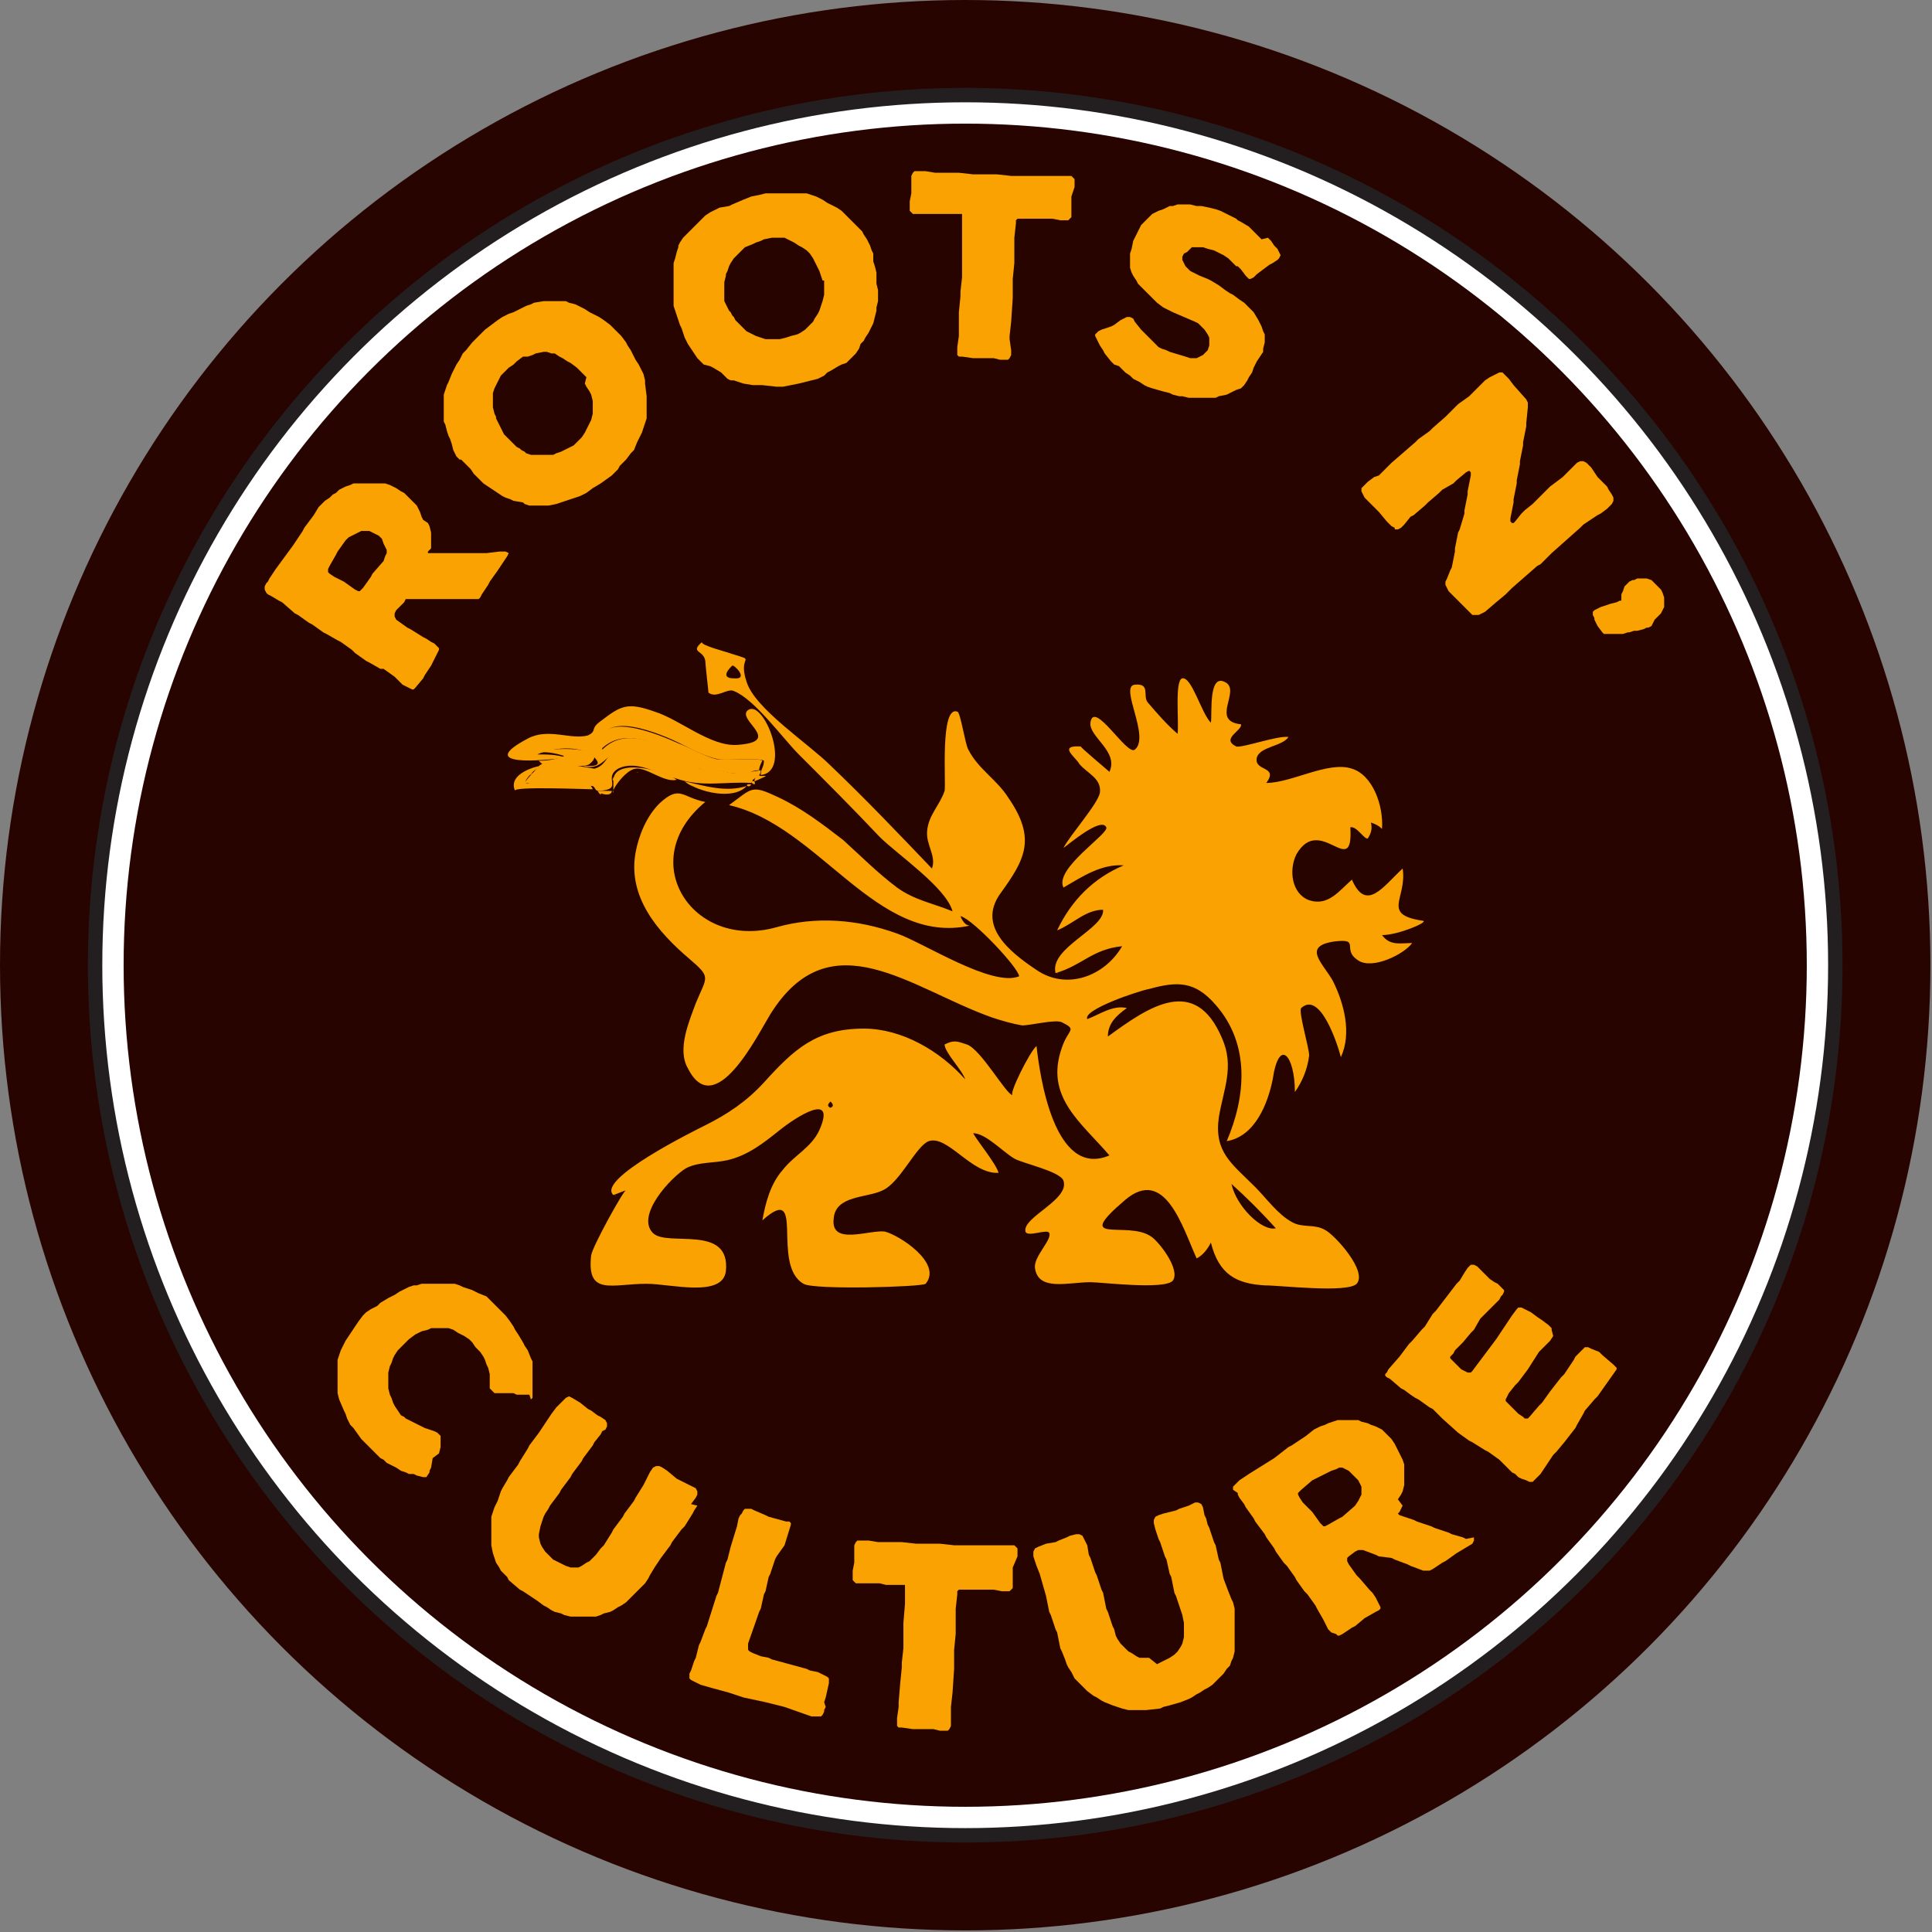 <?xml version="1.0" encoding="utf-8"?>
<!-- Generator: Adobe Illustrator 18.1.1, SVG Export Plug-In . SVG Version: 6.00 Build 0)  -->
<svg version="1.1" id="Layer_1" xmlns="http://www.w3.org/2000/svg" xmlns:xlink="http://www.w3.org/1999/xlink" x="0px" y="0px"
	 width="121.9px" height="121.9px" viewBox="0 0 121.9 121.9" enable-background="new 0 0 121.9 121.9" xml:space="preserve">
<rect x="0" y="0" width="121.9" height="121.9" fill="#808080" stroke="none"/>
<g>
	<circle fill="#280400" cx="60.9" cy="60.9" r="60.9"/>
	<circle fill="#FFFFFF" stroke="#231F20" stroke-width="0.909" stroke-miterlimit="10" cx="60.9" cy="60.9" r="54.9"/>
	<circle fill="#280400" cx="60.9" cy="60.9" r="53.1"/>
	<g>
		<path fill="#FAA202" d="M32.1,34.9L32,35.1L31.4,36l-0.5,0.7l-0.1,0.2l-0.4,0.6l-0.1,0.2l-0.1,0.1l-0.2,0l-0.9,0l-0.2,0l-0.9,0
			l-0.2,0l-0.9,0l-0.2,0l-0.9,0l-0.2,0L25.5,38l-0.1,0.1L25,38.5l-0.1,0.2l0,0.2l0.1,0.2l0.7,0.5l0.2,0.1l0.8,0.5l0.2,0.1l0.3,0.2
			l0.2,0.1l0.2,0.2l0.1,0.1l0,0.1l-0.1,0.2l-0.1,0.2L27.2,42l-0.4,0.6l-0.1,0.2l-0.5,0.6l-0.1,0.1l-0.1,0l-0.2-0.1l-0.2-0.1
			l-0.2-0.1l-0.3-0.3l-0.2-0.2l-0.7-0.5L24,42.2l-0.7-0.4l-0.2-0.1l-0.7-0.5L22.2,41l-0.7-0.5l-0.2-0.1l-0.7-0.4l-0.2-0.1l-0.7-0.5
			l-0.2-0.1l-0.7-0.5l-0.2-0.1L17.8,38l-0.2-0.1l-0.5-0.3l-0.2-0.1l-0.1-0.1l-0.1-0.2L16.7,37l0.1-0.2l0.1-0.1l0.1-0.2l0.4-0.6
			l1.1-1.5l0.6-0.9l0.1-0.2l0.6-0.8l0.3-0.5l0.2-0.2l0.2-0.2l0.3-0.2l0.2-0.2l0.2-0.1l0.2-0.2l0.2-0.1l0.2-0.1l0.3-0.1l0.2-0.1
			l0.2,0l0.2,0l0.4,0l0.3,0l0.4,0l0.2,0l0.3,0l0.3,0.1l0.2,0.1l0.2,0.1l0.3,0.2l0.2,0.1l0.2,0.2l0.2,0.2l0.2,0.2l0.2,0.2l0.1,0.2
			l0.1,0.2l0.1,0.3l0.1,0.2L27,33l0.1,0.2l0.1,0.4l0,0.2l0,0.4l0,0.2l0,0.2L27,34.8l0,0.1l0.1,0l1,0l0.2,0l1,0l0.2,0l1,0l0.2,0
			l0.8-0.1l0.2,0l0.2,0L32.1,34.9z M24.2,35.4l0.1-0.3l0.1-0.2l0-0.2l-0.1-0.2l-0.1-0.2L24.1,34l-0.2-0.2l-0.2-0.1l-0.2-0.1
			l-0.2-0.1l-0.3,0l-0.2,0l-0.2,0.1l-0.2,0.1L22,33.9l-0.2,0.2l-0.5,0.7l-0.1,0.2l-0.4,0.7l-0.1,0.2l0,0.1l0,0.1l0.1,0.1l0.3,0.2
			l0.2,0.1l0.2,0.1l0.2,0.1l0.7,0.5l0.2,0.1l0.1,0l0.1-0.1l0.1-0.1l0.5-0.7l0.1-0.2L24.2,35.4z"/>
		<path fill="#FAA202" d="M39.5,21.6l0.1,0.2l0.2,0.3l0.1,0.2l0.2,0.4l0.2,0.3l0.1,0.2l0.1,0.2l0.1,0.2l0.1,0.4l0,0.2l0.1,0.8l0,0.3
			l0,0.3l0,0.2l0,0.4l0,0.2l-0.1,0.3L40.6,27l-0.1,0.3l-0.1,0.2l-0.1,0.2l-0.1,0.2L40,28.4l-0.2,0.2L39.5,29l-0.2,0.2l-0.2,0.2
			L39,29.6l-0.2,0.2L38.6,30l-0.7,0.5l-0.5,0.3L37,31.1l-0.2,0.1l-0.2,0.1l-0.9,0.3l-0.3,0.1l-0.3,0.1l-0.5,0.1l-0.3,0l-0.3,0
			l-0.3,0l-0.3,0l-0.3-0.1L33,31.7l-0.6-0.1l-0.2-0.1l-0.3-0.1l-0.2-0.1l-0.3-0.2l-0.6-0.4l-0.3-0.2l-0.2-0.2l-0.2-0.2l-0.2-0.2
			l-0.2-0.3l-0.2-0.2l-0.2-0.2l-0.2-0.2L29,29l-0.2-0.2l-0.1-0.2l-0.1-0.2L28.5,28l-0.1-0.3l-0.1-0.2l-0.1-0.3l-0.1-0.4L28,26.6
			l0-0.2l0-0.3l0-0.4l0-0.3l0-0.2l0-0.3l0.1-0.3l0.1-0.3l0.1-0.2l0.2-0.5l0.1-0.2l0.1-0.2l0.1-0.2l0.2-0.3l0.1-0.2l0.1-0.2l0.2-0.2
			l0.4-0.5l0.2-0.2l0.6-0.6l0.4-0.3l0.4-0.3l0.3-0.2l0.2-0.1l0.2-0.1l0.3-0.1l0.2-0.1l0.2-0.1l0.2-0.1l0.2-0.1l0.3-0.1l0.2-0.1
			l0.6-0.1l0.3,0l0.3,0l0.4,0l0.2,0l0.2,0l0.2,0.1l0.4,0.1l0.2,0.1l0.2,0.1l0.2,0.1l0.3,0.2l0.2,0.1l0.2,0.1l0.2,0.1l0.3,0.2
			l0.4,0.3L39,21l0.2,0.2L39.5,21.6z M37,23.8l-0.2-0.2l-0.2-0.2l-0.2-0.2l-0.4-0.3l-0.2-0.1l-0.3-0.2l-0.2-0.1L35,22.3l-0.2,0
			l-0.3-0.1l-0.2,0l-0.5,0.1l-0.2,0.1l-0.3,0.1L33,22.5l-0.4,0.3L32.4,23l-0.3,0.2l-0.2,0.2l-0.3,0.3l-0.1,0.2l-0.2,0.4l-0.1,0.2
			l-0.1,0.3l0,0.3l0,0.3l0,0.2l0,0.1l0.1,0.4l0.1,0.2l0,0.1l0.1,0.2l0.1,0.2l0.1,0.2l0.1,0.2l0.1,0.2l0.2,0.2l0.2,0.2l0.1,0.1
			l0.2,0.2l0.1,0.1l0.2,0.1l0.1,0.1l0.2,0.1l0.1,0.1l0.3,0.1l0.1,0l0.3,0l0.4,0l0.3,0l0.3,0l0.2-0.1l0.3-0.1l0.2-0.1l0.4-0.2
			l0.2-0.1l0.3-0.3l0.2-0.2l0.2-0.3l0.1-0.2l0.2-0.4l0.1-0.2l0.1-0.4l0-0.2l0-0.3l0-0.3l-0.1-0.4l-0.1-0.2l-0.2-0.3l-0.1-0.2
			L37,23.8z"/>
		<path fill="#FAA202" d="M55.1,16.5l0.1,0.3l0.1,0.4l0,0.2l0,0.5l0.1,0.4l0,0.2l0,0.3l0,0.2l-0.1,0.4l0,0.2l-0.2,0.8L55,20.6
			l-0.1,0.2l-0.1,0.2l-0.2,0.3l-0.1,0.2l-0.2,0.2L54.2,22l-0.2,0.3l-0.2,0.2l-0.2,0.2l-0.2,0.2L53.1,23l-0.2,0.1l-0.5,0.3l-0.2,0.1
			L52,23.7l-0.2,0.1l-0.2,0.1L51.2,24l-0.8,0.2l-0.5,0.1l-0.5,0.1l-0.2,0l-0.2,0l-0.9-0.1l-0.3,0l-0.3,0l-0.6-0.1l-0.3-0.1l-0.3-0.1
			L46.1,24l-0.2-0.1l-0.2-0.2l-0.2-0.2l-0.5-0.3l-0.2-0.1L44.4,23l-0.2-0.2L44,22.6l-0.4-0.6l-0.2-0.3l-0.1-0.2l-0.1-0.2L43.1,21
			l-0.1-0.3l-0.1-0.2l-0.1-0.3l-0.1-0.3l-0.1-0.3l-0.1-0.3l0-0.3l0-0.3l0-0.3l0-0.3l0-0.3l0-0.3l0-0.4l0-0.3l0-0.2l0.1-0.3l0.1-0.4
			l0.1-0.3l0-0.1l0.1-0.2l0.2-0.3l0.2-0.2l0.2-0.2l0.4-0.4l0.2-0.2l0.2-0.2l0.2-0.2l0.3-0.2l0.2-0.1l0.2-0.1l0.2-0.1L46,13l0.2-0.1
			l0.7-0.3l0.5-0.2l0.5-0.1l0.4-0.1l0.3,0l0.3,0l0.3,0l0.3,0l0.3,0l0.2,0l0.3,0l0.4,0l0.2,0l0.6,0.2l0.2,0.1l0.2,0.1l0.3,0.2
			l0.2,0.1l0.2,0.1l0.2,0.1l0.3,0.2l0.2,0.2l0.2,0.2l0.2,0.2l0.3,0.3l0.2,0.2l0.2,0.2l0.1,0.2l0.2,0.3l0.2,0.4l0.1,0.3l0.1,0.2
			L55.1,16.5z M51.9,17.7l-0.1-0.3l-0.1-0.3l-0.1-0.2l-0.2-0.4l-0.1-0.2L51.1,16l-0.2-0.2l-0.3-0.2l-0.2-0.1l-0.3-0.2l-0.2-0.1
			L49.5,15l-0.2,0L49,15l-0.3,0l-0.5,0.1L48,15.2l-0.3,0.1l-0.2,0.1L47,15.6l-0.2,0.2l-0.3,0.3l-0.2,0.2l-0.2,0.3L46,16.8l-0.1,0.3
			l-0.1,0.2l0,0.1l-0.1,0.4l0,0.3l0,0.1l0,0.2l0,0.2l0,0.2l0,0.2l0.1,0.2l0.1,0.2l0.1,0.2l0.1,0.1l0.1,0.2l0.1,0.1l0.1,0.2l0.1,0.1
			l0.2,0.2l0.1,0.1l0.2,0.2l0.1,0.1l0.2,0.1l0.4,0.2l0.3,0.1l0.3,0.1l0.3,0l0.4,0l0.2,0l0.4-0.1l0.3-0.1l0.4-0.1l0.2-0.1l0.3-0.2
			l0.2-0.2l0.3-0.3l0.1-0.2l0.2-0.3l0.1-0.2l0.1-0.3l0.1-0.3l0.1-0.4l0-0.3l0-0.4l0-0.2L51.9,17.7z"/>
		<path fill="#FAA202" d="M67.6,12.4l0,0.2l0,0.5l0,0.3l0,0.1l0,0.2l-0.1,0.1l-0.1,0.1l-0.2,0l-0.3,0l-0.5-0.1l-0.3,0l-0.7,0l-0.3,0
			l-0.4,0l-0.2,0l-0.1,0l-0.2,0l-0.1,0.1l0,0.2L64,15l0,0.3l0,1l0,0.3l-0.1,1l0,0.3l0,0.9l-0.1,1.5l-0.1,0.9l0,0.2l0.1,0.7l0,0.3
			l-0.1,0.2l-0.1,0.1l-0.2,0l-0.3,0l-0.4-0.1l-0.3,0l-0.7,0l-0.3,0l-0.7-0.1l-0.2,0l-0.1-0.1l0-0.2l0-0.3l0.1-0.7l0-0.3l0-1.2l0.1-1
			l0-0.3l0.1-0.9l0-0.3l0-1l0-0.3l0-1.2l0-0.9l0-0.2l0-0.1l-0.2,0l-0.2,0l-0.5,0l-0.3,0l-0.4,0l-0.3,0l-0.3,0l-0.4,0l-0.2,0l-0.1,0
			l-0.2,0l-0.1-0.1l-0.1-0.1l0-0.2l0-0.1l0-0.3l0.1-0.5l0-0.2l0-0.6l0-0.3l0.1-0.2l0.1-0.1l0.1,0l0.2,0l0.4,0l0.6,0.1l0.3,0l0.9,0
			l0.3,0l0.9,0.1l0.3,0l1.2,0l0.9,0.1l0.3,0l1.2,0l1.2,0l0.5,0l0.3,0l0.1,0l0.2,0l0.1,0.1l0.1,0.1l0,0.2l0,0.1l0,0.2L67.6,12.4z"/>
		<path fill="#FAA202" d="M79.3,22.8L79.2,23l-0.1,0.2L79,23.5l-0.2,0.3L78.7,24l-0.2,0.3l-0.2,0.2L78,24.6l-0.2,0.1l-0.2,0.1
			l-0.2,0.1L76.9,25l-0.2,0.1l-0.3,0l-0.2,0l-0.4,0l-0.5,0l-0.3,0l-0.4-0.1l-0.2,0L74,24.9l-0.2-0.1l-0.4-0.1l-0.7-0.2l-0.3-0.1
			l-0.2-0.1l-0.3-0.2l-0.2-0.1l-0.2-0.1l-0.2-0.2l-0.3-0.2l-0.2-0.2l-0.2-0.2L70.3,23l-0.2-0.2l-0.4-0.5l-0.1-0.2l-0.2-0.3l-0.1-0.2
			l-0.1-0.2l-0.1-0.2l0-0.1l0.1-0.1l0.1-0.1l0.2-0.1l0.6-0.2l0.2-0.1l0.4-0.3l0.2-0.1l0.2-0.1l0.2,0l0.2,0.1l0.1,0.2l0.4,0.5
			l0.2,0.2l0.2,0.2l0.3,0.3l0.2,0.2l0.2,0.2l0.2,0.1l0.3,0.1l0.2,0.1l1,0.3l0.3,0.1l0.1,0l0.3,0l0.2-0.1l0.2-0.1l0.1-0.1l0.2-0.2
			l0.1-0.3l0-0.1l0-0.3l0-0.1l-0.1-0.2L76,20.8l-0.2-0.2l-0.2-0.2l-0.2-0.1l-1.4-0.6l-0.4-0.2l-0.2-0.1L73,19.1l-0.2-0.2l-0.2-0.2
			l-0.4-0.4L72,18.1l-0.2-0.2l-0.1-0.2l-0.2-0.3l-0.1-0.2l-0.1-0.3l0-0.3l0-0.4l0-0.2l0.1-0.3l0.1-0.5l0.1-0.2l0.2-0.4l0.1-0.2
			l0.1-0.2l0.2-0.2l0.3-0.3l0.2-0.2l0.2-0.1l0.2-0.1l0.3-0.1l0.2-0.1l0.2-0.1l0.2,0l0.3-0.1l0.5,0l0.3,0l0.4,0.1l0.3,0l0.5,0.1
			l0.4,0.1l0.3,0.1l0.2,0.1l0.2,0.1l0.4,0.2l0.2,0.1l0.1,0.1l0.2,0.1l0.5,0.3l0.2,0.2l0.2,0.2l0.2,0.2l0.2,0.2L80,15l0.2,0.2
			l0.2,0.3l0.2,0.2l0.1,0.2l0.1,0.2l-0.1,0.2l-0.1,0.1l-0.3,0.2l-0.2,0.1l-0.8,0.6l-0.2,0.2l-0.2,0.1l-0.1,0l-0.1-0.1l-0.1-0.1
			L78.3,17l-0.2-0.2L78,16.8l-0.2-0.2l-0.1-0.1l-0.2-0.2l-0.3-0.2l-0.2-0.1l-0.4-0.2l-0.4-0.1l-0.3-0.1l-0.3,0l-0.3,0l-0.1,0
			L75,15.8l-0.1,0.1L74.7,16l-0.1,0.2l0,0.2l0.1,0.2l0.1,0.2l0.2,0.2l0.1,0.1l0.2,0.1l0.4,0.2l0.5,0.2l0.2,0.1l0.5,0.3l0.4,0.3
			l0.3,0.2l0.2,0.1l0.4,0.3l0.3,0.2l0.2,0.2l0.2,0.2l0.2,0.2l0.3,0.5l0.1,0.2l0.1,0.2l0.1,0.3l0.1,0.2l0,0.3l0,0.2l-0.1,0.4l0,0.2
			L79.3,22.8z"/>
		<path fill="#FAA202" d="M99.9,33.1l-0.2,0.2l-1.8,1.6l-0.7,0.7L97,35.7l-1.6,1.4l-0.2,0.2l-0.1,0.1L95,37.5L94.4,38l-0.7,0.6
			l-0.2,0.1l-0.2,0.1l-0.2,0l-0.2,0l-0.1-0.1l-0.2-0.2L92.1,38l-0.2-0.2l-0.3-0.3l-0.2-0.2l-0.1-0.2l-0.1-0.2l0-0.2l0.1-0.2l0.2-0.5
			l0.1-0.2l0.2-1l0-0.2l0.2-1l0.1-0.2l0.3-1l0-0.2l0.2-1l0-0.2l0.2-1v-0.2l-0.1-0.1l-0.2,0.1l-0.6,0.5l-0.2,0.2L91,30.9l-0.2,0.2
			l-0.7,0.6l-0.2,0.2l-0.7,0.6L89,32.6l-0.4,0.5l-0.2,0.2l-0.2,0.1l-0.2,0L88,33.3l-0.2-0.1l-0.1-0.1l-0.2-0.2l-0.5-0.6l-0.2-0.2
			l-0.5-0.5l-0.2-0.2l-0.1-0.2l-0.1-0.2l0-0.1l0-0.1l0.1-0.1l0.1-0.1l0.2-0.2l0.4-0.3L87,30l0.6-0.6l0.2-0.2l1.5-1.3l0.2-0.2
			l0.7-0.5l0.2-0.2l0.8-0.7l0.6-0.6l0.2-0.2l0.7-0.5l0.2-0.2l0.6-0.6l0.2-0.2l0.3-0.2l0.2-0.1l0.2-0.1l0.2-0.1l0.1,0l0.1,0l0.1,0.1
			l0.3,0.3l0.3,0.4l0.8,0.9l0.1,0.2l0,0.1l0,0.2l-0.1,1l0,0.2l-0.2,1l0,0.2l-0.2,1l0,0.2l-0.2,1l0,0.2l-0.2,1l0,0.2l-0.2,1l0,0.2
			l0.1,0.1l0.1,0l0.1-0.1l0.4-0.5l0.2-0.2l0.5-0.4l0.2-0.2l0.7-0.7l0.2-0.2l0.8-0.6l0.2-0.2l0.4-0.4l0.3-0.3l0.2-0.1l0.1,0l0.1,0
			l0.2,0.1l0.1,0.1l0.2,0.2l0.4,0.6l0.2,0.2l0.4,0.4l0.1,0.2l0.2,0.3l0.1,0.2l0,0.1l0,0.1l-0.1,0.2l-0.1,0.1l-0.2,0.2l-0.4,0.3
			l-0.2,0.1L99.9,33.1z"/>
		<path fill="#FAA202" d="M104.2,39.5l-0.2,0.1l-0.1,0l-0.2,0.1l-0.4,0.1l-0.2,0l-0.3,0.1l-0.1,0l-0.3,0.1L102,40l-0.3,0l-0.1,0
			l-0.2,0l-0.1,0l-0.1,0l-0.1-0.1l-0.3-0.4l-0.1-0.2l-0.1-0.2l0-0.1l-0.1-0.2l0-0.1l0-0.1l0.1-0.1l0.2-0.1l0.2-0.1l0.3-0.1l0.3-0.1
			l0.4-0.1l0.2-0.1l0.1,0l0-0.1l0-0.1l0-0.2l0.1-0.2l0.1-0.3l0.2-0.2l0.1-0.1l0.2-0.1l0.1,0l0.2-0.1l0.3,0l0.3,0l0.3,0.1l0.2,0.2
			l0.2,0.2l0.2,0.2l0.1,0.2l0.1,0.3l0,0.3l0,0.3l-0.1,0.2l-0.1,0.2l-0.2,0.2l-0.2,0.2L104.2,39.5z"/>
	</g>
	<g>
		<path fill="#FAA202" d="M26.9,93.2l-0.2,0l-0.4-0.1l-0.2-0.1L25.8,93l-0.2-0.1l-0.3-0.1L25,92.6l-0.4-0.2l-0.2-0.1l-0.2-0.2L24,92
			l-0.3-0.3l-0.4-0.4l-0.2-0.2l-0.3-0.3l-0.5-0.7l-0.2-0.2l-0.1-0.2l-0.1-0.2l-0.1-0.3l-0.1-0.2l-0.3-0.7l-0.1-0.4l0-0.2l0-0.3
			l0-0.2l0-0.3l0-0.3l0-0.5l0-0.3l0.1-0.3l0.1-0.3l0.1-0.2l0.1-0.2l0.1-0.2l0.2-0.3l0.4-0.6l0.2-0.3l0.3-0.4l0.2-0.2l0.3-0.2
			l0.2-0.1l0.2-0.1l0.2-0.2l0.5-0.3l0.2-0.1l0.2-0.1l0.3-0.2l0.2-0.1l0.2-0.1l0.2-0.1l0.3-0.1l0.2,0l0.3-0.1l0.3,0l0.3,0l0.3,0
			l0.3,0l0.3,0l0.3,0l0.3,0l0.3,0.1l0.2,0.1l0.6,0.2l0.2,0.1l0.2,0.1l0.5,0.2l0.2,0.2l0.2,0.2l0.4,0.4l0.2,0.2l0.2,0.2l0.3,0.4
			l0.2,0.3l0.1,0.2l0.2,0.3l0.3,0.5l0.1,0.2l0.2,0.3l0.2,0.5l0.1,0.2l0,0.4l0,0.3l0,0.5l0,0.6l0,0.2l0,0.1l0,0.2l-0.1,0.1L33.4,88
			l-0.2,0L33,88l-0.2,0l-0.2,0l-0.2-0.1l-0.2,0l-0.4,0l-0.3,0l-0.1,0l-0.2,0L31,87.7l-0.1-0.1l0-0.1l0-0.2l0-0.4l0-0.2l-0.1-0.4
			l-0.1-0.2l-0.1-0.3l-0.1-0.2l-0.2-0.3L30,85l-0.2-0.3l-0.2-0.2l-0.3-0.2l-0.2-0.1l-0.2-0.1l-0.3-0.2l-0.3-0.1l-0.1,0l-0.3,0
			l-0.3,0l-0.2,0l-0.2,0l-0.2,0.1L26.6,84l-0.2,0.1l-0.2,0.1l-0.4,0.3l-0.2,0.2L25.3,85l-0.2,0.2l-0.2,0.3l-0.1,0.2l-0.1,0.3
			l-0.1,0.2l-0.1,0.4l0,0.3l0,0.4l0,0.3l0.1,0.4l0.1,0.2l0.1,0.3l0.1,0.2l0.2,0.3l0.2,0.3l0.2,0.1l0.1,0.1l0.2,0.1l0.4,0.2l0.2,0.1
			l0.2,0.1l0.2,0.1l0.3,0.1l0.3,0.1l0.2,0.1l0.1,0.1l0.1,0.1l0,0.2l0,0.2l0,0.1l0,0.2l-0.1,0.4L27.3,92l-0.1,0.6l-0.1,0.2l0,0.1
			L26.9,93.2L26.9,93.2z"/>
		<path fill="#FAA202" d="M41.3,98.9L41,99.4l-0.1,0.2l-0.2,0.3l-0.2,0.2l-0.3,0.3l-0.2,0.2l-0.3,0.3l-0.2,0.2l-0.3,0.2l-0.2,0.1
			l-0.3,0.2l-0.2,0.1l-0.4,0.1l-0.2,0.1l-0.3,0.1l-0.3,0l-0.4,0l-0.3,0l-0.4,0l-0.2,0l-0.4-0.1l-0.2-0.1l-0.4-0.1l-0.2-0.1l-0.3-0.2
			l-0.2-0.1l-0.4-0.3l-0.6-0.4l-0.3-0.2l-0.2-0.1l-0.7-0.6L32,99.5l-0.1-0.1l-0.2-0.2l-0.1-0.1l-0.1-0.2l-0.2-0.3l-0.1-0.3L31.1,98
			l-0.1-0.5l0-0.2l0-0.3l0-0.2l0-0.5l0-0.3l0-0.3l0.1-0.3l0.1-0.3l0.1-0.2l0.1-0.2l0.1-0.3l0.1-0.3l0.1-0.2l0.3-0.5l0.1-0.2l0.6-0.8
			l0.1-0.2l0.5-0.8l0.1-0.2l0.6-0.8l0.8-1.2l0.3-0.4l0.2-0.2l0.2-0.2l0.2-0.2l0.2-0.1l0.2,0.1l0.5,0.3l0.5,0.4l0.2,0.1l0.4,0.3
			l0.2,0.1l0.3,0.2l0.1,0.2l0,0.2l-0.1,0.2L38,90.3l-0.1,0.2L37.5,91l-0.1,0.2L36.8,92l-0.1,0.2L36.1,93L36,93.2L35.4,94l-0.1,0.2
			L34.7,95l-0.1,0.2l-0.2,0.3l-0.1,0.2l-0.1,0.3l-0.1,0.3L34,96.8l0,0.2l0.1,0.4l0.1,0.2l0.2,0.3l0.2,0.2l0.3,0.3l0.2,0.1l0.4,0.2
			l0.2,0.1l0.3,0.1l0.2,0l0.3,0l0.2-0.1l0.3-0.2l0.2-0.1l0.2-0.2l0.2-0.2l0.3-0.4l0.2-0.2l0.5-0.8l0.1-0.2l0.6-0.8l0.1-0.2l0.6-0.8
			l0.1-0.2l0.5-0.8l0.1-0.2l0.3-0.6l0.2-0.3l0.2-0.1l0.2,0l0.2,0.1l0.3,0.2l0.6,0.5l0.2,0.1l0.6,0.3l0.2,0.1l0.2,0.1l0.1,0.2l0,0.2
			l-0.1,0.2l-0.3,0.4L44,95l-0.2,0.3l-0.1,0.2l-0.5,0.8L43,96.5l-0.6,0.8l-0.1,0.2l-0.6,0.8L41.3,98.9z"/>
		<path fill="#FAA202" d="M52.1,107.7l-0.1,0.2l0,0.1l-0.1,0.2l-0.1,0.1l-0.1,0l-0.2,0l-0.1,0l-0.2,0l-1.7-0.6l-1.2-0.3l-1.4-0.3
			l-0.9-0.3l-1.1-0.3l-0.7-0.2l-0.2-0.1l-0.2-0.1l-0.2-0.1l-0.1-0.1l0-0.1l0-0.2l0.1-0.2l0.2-0.6l0.1-0.2l0.2-0.8l0.1-0.2l0.3-0.8
			l0.1-0.2l0.6-1.9l0.1-0.2l0.5-1.9l0.1-0.2l0.2-0.8l0.4-1.3l0.1-0.5l0.1-0.2l0.1-0.1l0.1-0.2l0.1-0.1l0.1,0l0.2,0l0.1,0l0.2,0.1
			l0.7,0.3l0.2,0.1l1.1,0.3l0.2,0l0.1,0.1l0,0.1l-0.4,1.3L49,98.2l-0.1,0.2l-0.3,0.9l-0.1,0.2l-0.2,0.9l-0.1,0.2l-0.2,0.9l-0.1,0.2
			l-0.7,2l0,0.2l0,0.1l0,0.1l0.1,0.1l0.2,0.1l0.5,0.2l0.5,0.1l0.2,0.1l2.2,0.6l0.2,0.1l0.5,0.1l0.2,0.1l0.2,0.1l0.2,0.1l0.1,0.1
			l0,0.1l0,0.2l-0.2,0.9l-0.1,0.3L52.1,107.7z"/>
		<path fill="#FAA202" d="M63.9,98.9l0,0.2l0,0.5l0,0.3l0,0.1l0,0.2l-0.1,0.1l-0.1,0.1l-0.2,0l-0.3,0l-0.5-0.1l-0.3,0l-0.7,0l-0.3,0
			l-0.4,0l-0.2,0l-0.1,0l-0.2,0l-0.1,0.1l0,0.2l-0.1,0.9l0,0.3l0,1l0,0.3l-0.1,1l0,0.3l0,0.9l-0.1,1.5l-0.1,0.9l0,0.2l0,0.7l0,0.3
			l-0.1,0.2l-0.1,0.1l-0.2,0l-0.3,0l-0.4-0.1l-0.3,0l-0.7,0l-0.3,0l-0.7-0.1l-0.2,0l-0.1-0.1l0-0.2l0-0.3l0.1-0.7l0-0.3l0.1-1.2
			l0.1-1l0-0.3l0.1-0.9l0-0.3l0-1l0-0.3l0.1-1.2l0-0.9l0-0.2l0-0.1l-0.2,0l-0.2,0l-0.5,0l-0.3,0l-0.4-0.1l-0.3,0l-0.3,0l-0.4,0
			l-0.2,0l-0.1,0l-0.2,0l-0.1-0.1l-0.1-0.1l0-0.2l0-0.1l0-0.3l0.1-0.5l0-0.2l0-0.6l0-0.3l0.1-0.2l0.1-0.1l0.1,0l0.2,0l0.4,0l0.6,0.1
			l0.3,0l0.9,0l0.3,0l0.9,0.1l0.3,0l1.2,0l0.9,0.1l0.3,0l1.2,0l1.2,0l0.5,0l0.3,0l0.1,0l0.2,0l0.1,0.1l0.1,0.1l0,0.2l0,0.1l0,0.2
			L63.9,98.9z"/>
		<path fill="#FAA202" d="M77.5,100.4l0.2,0.5l0.1,0.2l0.1,0.4l0,0.2l0,0.4l0,0.3l0,0.4l0,0.2l0,0.4l0,0.2l0,0.4l0,0.2l-0.1,0.4
			l-0.1,0.2l-0.1,0.3l-0.2,0.2l-0.2,0.3l-0.2,0.2l-0.3,0.3l-0.2,0.2l-0.3,0.2l-0.2,0.1l-0.3,0.2l-0.2,0.1l-0.3,0.2l-0.2,0.1
			l-0.5,0.2l-0.7,0.2l-0.4,0.1l-0.2,0.1l-0.9,0.1l-0.3,0l-0.1,0l-0.3,0l-0.1,0l-0.3,0l-0.4-0.1l-0.3-0.1l-0.3-0.1l-0.5-0.2l-0.2-0.1
			l-0.3-0.2l-0.2-0.1l-0.4-0.3l-0.2-0.2l-0.2-0.2l-0.2-0.2l-0.2-0.2l-0.1-0.2l-0.1-0.2l-0.2-0.3l-0.1-0.2l-0.1-0.3l-0.2-0.5
			l-0.1-0.2l-0.2-1l-0.1-0.2l-0.3-0.9l-0.1-0.2l-0.2-1l-0.4-1.4l-0.2-0.5l-0.1-0.3l-0.1-0.3l0-0.3l0.1-0.2l0.2-0.1l0.5-0.2l0.6-0.1
			l0.2-0.1l0.5-0.2l0.2-0.1l0.4-0.1l0.2,0l0.2,0.1l0.1,0.2l0.1,0.2l0.1,0.2l0.1,0.6l0.1,0.2l0.3,0.9l0.1,0.2l0.3,0.9l0.1,0.2l0.2,1
			l0.1,0.2l0.3,0.9l0.1,0.2l0.1,0.4l0.1,0.2l0.2,0.3l0.2,0.2l0.3,0.3l0.2,0.1l0.3,0.2l0.2,0.1l0.4,0l0.2,0L73,105l0.2-0.1l0.4-0.2
			l0.2-0.1l0.3-0.2l0.2-0.2l0.2-0.3l0.1-0.2l0.1-0.4l0-0.3l0-0.3l0-0.3l-0.1-0.5l-0.1-0.3l-0.3-0.9l-0.1-0.2l-0.2-1l-0.1-0.2
			l-0.2-0.9l-0.1-0.2l-0.3-0.9l-0.1-0.2l-0.2-0.6l-0.1-0.4v-0.2l0.1-0.2l0.2-0.1l0.3-0.1l0.8-0.2l0.2-0.1L75,95l0.2-0.1l0.2-0.1
			l0.2,0l0.2,0.1l0.1,0.2l0.1,0.5l0.1,0.2l0.1,0.4l0.1,0.2l0.3,0.9l0.1,0.2l0.2,0.9l0.1,0.2l0.2,1L77.5,100.4z"/>
		<path fill="#FAA202" d="M93,97.2l-0.1,0.2L91.9,98l-0.7,0.5L91,98.6l-0.6,0.4l-0.2,0.1l-0.2,0l-0.2,0l-0.8-0.3l-0.2-0.1l-0.8-0.3
			l-0.2-0.1L87,98.2l-0.2-0.1L86,97.8l-0.2,0l-0.1,0l-0.2,0.1l-0.4,0.3L85,98.3l0,0.2l0.1,0.2l0.5,0.7l0.2,0.2l0.6,0.7l0.2,0.2
			l0.2,0.3l0.1,0.2l0.1,0.2l0.1,0.2l0,0.1l-0.1,0.1l-0.2,0.1l-0.7,0.4l-0.6,0.5l-0.2,0.1l-0.6,0.4l-0.2,0.1l-0.1,0l-0.1-0.1L84,103
			l-0.2-0.2l-0.2-0.4l-0.1-0.2l-0.4-0.7l-0.1-0.2l-0.5-0.7l-0.2-0.2l-0.5-0.7l-0.1-0.2l-0.5-0.7L81,98.6l-0.5-0.7l-0.1-0.2l-0.5-0.7
			l-0.1-0.2L79.2,96l-0.1-0.2l-0.5-0.7l-0.1-0.2l-0.3-0.4l-0.1-0.2l0-0.1L77.8,94l0-0.2l0.1-0.1l0.1-0.1l0.2-0.2l0.6-0.4l1.6-1
			l0.9-0.7l0.2-0.1l0.9-0.6l0.5-0.4l0.2-0.1l0.2-0.1l0.3-0.1l0.2-0.1l0.3-0.1l0.3-0.1l0.3,0l0.2,0l0.4,0l0.2,0l0.2,0l0.2,0.1
			l0.4,0.1l0.2,0.1l0.3,0.1l0.2,0.1l0.2,0.1l0.2,0.2l0.2,0.2l0.2,0.2l0.2,0.3l0.1,0.2l0.1,0.2l0.1,0.2l0.1,0.2l0.1,0.2l0.1,0.3
			l0,0.3l0,0.3l0,0.3l0,0.2l0,0.2l-0.1,0.4l-0.1,0.2l-0.2,0.3L88.5,95l-0.1,0.2l-0.1,0.2l-0.1,0.1l0.1,0.1l0.9,0.3l0.2,0.1l0.9,0.3
			l0.2,0.1l0.9,0.3l0.2,0.1l0.7,0.2l0.2,0.1L93,97L93,97.2z M85.5,95l0.2-0.3l0.1-0.2l0.1-0.2l0-0.2l0-0.3l-0.1-0.2l-0.1-0.2
			l-0.2-0.2l-0.2-0.2l-0.2-0.2l-0.2-0.1l-0.2-0.1l-0.2,0l-0.2,0.1l-0.3,0.1l-0.2,0.1L83,93.3l-0.2,0.1L82.1,94L82,94.1l-0.1,0.1
			l0,0.1l0.1,0.2l0.2,0.3l0.2,0.2l0.2,0.2l0.2,0.2l0.5,0.7l0.1,0.1l0.1,0.1l0.1,0l0.2-0.1l0.7-0.4l0.2-0.1L85.5,95z"/>
		<path fill="#FAA202" d="M100.9,85.3l0.2,0.2l0.7,0.6l0.1,0.1l0.1,0.1l0,0.1l-1.2,1.7l-0.2,0.2L100,89l-0.1,0.2l-0.4,0.7l-0.1,0.2
			L98.7,91l-0.5,0.6L98,91.8L97.2,93l-0.4,0.4l-0.1,0.1l-0.1,0l-0.1,0l-0.2-0.1L96,93.3l-0.2-0.1L95.6,93l-0.2-0.1l-0.6-0.6
			l-0.2-0.2l-0.7-0.5l-0.2-0.1L92.9,91l-0.2-0.1l-0.7-0.5L91,89.5l-0.6-0.6l-0.2-0.1l-0.7-0.5l-0.2-0.1l-0.3-0.2l-0.4-0.3l-0.2-0.1
			L87.7,87l-0.2-0.1l-0.1-0.1l0-0.1l0.1-0.1l0.1-0.2l0.7-0.8l0.6-0.8l0.2-0.2l0.6-0.7l0.2-0.2l0.5-0.8l0.2-0.2l1.3-1.7l0.2-0.2
			l0.3-0.5l0.2-0.3l0.2-0.2l0.1,0l0.1,0l0.2,0.1l0.3,0.3l0.3,0.3l0.2,0.2l0.3,0.2l0.2,0.1l0.2,0.2l0.1,0.1l0.1,0.1l0,0.1l-0.1,0.2
			l-0.1,0.1l-0.1,0.2L93.6,83l-0.2,0.2L93,83.9l-0.2,0.2l-0.5,0.6l-0.5,0.5l-0.1,0.2l-0.1,0.1l-0.1,0.1l0,0.1l0.1,0.1l0.1,0.1
			l0.3,0.3l0.2,0.2l0.2,0.1l0.2,0.1l0.1,0l0.1,0l0.1-0.1l0.3-0.4l0.3-0.4l0.9-1.2l1-1.5l0.3-0.4l0.1-0.1l0.1,0l0.1,0l0.2,0.1
			l0.2,0.1l0.2,0.1l0.4,0.3l0.3,0.2l0.4,0.3l0.1,0.1l0.1,0.1l0,0.1L98,84.3l-0.2,0.3l-0.5,0.5l-0.2,0.2l-0.7,1.1l-0.6,0.8l-0.2,0.2
			l-0.4,0.5l-0.1,0.2L95,88.3l0,0.1l0.1,0.1l0.2,0.2l0.3,0.3l0.2,0.2l0.3,0.2l0.1,0.1l0.1,0l0.1,0l0.1-0.1l0.6-0.7l0.2-0.2l0.5-0.7
			l0.7-0.9l0.2-0.2l0.6-0.9l0.1-0.2l0.2-0.2l0.4-0.4l0.1,0l0.1,0l0.2,0.1L100.9,85.3z"/>
	</g>
</g>
<g>
	<path fill="#FAA202" d="M61.6,58.3C61.5,58.3,61.6,58.3,61.6,58.3C61.6,58.3,61.6,58.3,61.6,58.3z"/>
	<path fill="#FAA202" d="M89.8,58.1c-2.7-0.4-1-1.4-1.3-3.3c-1.2,1.1-2.3,2.8-3.2,0.7c-0.8,0.7-1.5,1.7-2.7,1.3
		c-1.1-0.4-1.3-1.9-0.8-2.9c1.5-2.6,3.6,1.7,3.4-1.7c0.4-0.1,0.9,0.8,1.1,0.7c0.2-0.3,0.3-0.6,0.2-1c0.3,0.1,0.5,0.2,0.7,0.4
		c0.1-1.5-0.6-3.4-1.9-3.8c-1.5-0.5-3.8,0.9-5.4,0.9c0.8-1.1-0.8-0.7-0.6-1.6c0.2-0.7,1.6-0.7,2-1.3c-0.7-0.1-2.9,0.7-3.3,0.6
		c-1-0.5,0.4-1,0.3-1.4c-1.9-0.2-0.1-2-0.9-2.6c-1.2-0.8-0.9,2-1,2.5c-0.6-0.6-1.2-2.9-1.8-2.8c-0.5,0.1-0.2,2.8-0.3,3.5
		c-0.7-0.6-1.3-1.3-1.9-2c-0.3-0.4,0.2-1.2-0.8-1.1c-1,0.1,1,3.3,0,4.1c-0.5,0.4-2.6-3.2-2.8-1.7c-0.1,0.9,1.8,1.8,1.2,3.1
		c-0.1-0.1-1.9-1.6-1.8-1.6c-1.5-0.1-0.3,0.7-0.1,1.1c0.5,0.6,1.4,0.9,1.3,1.8c-0.1,0.7-1.9,2.7-2.3,3.5c0.3-0.2,2.4-2,2.7-1.3
		c0.2,0.4-3.3,2.6-2.7,3.8c1.2-0.7,2.4-1.5,3.8-1.4c-1.9,0.8-3.3,2.2-4.2,4.1c1-0.4,1.8-1.3,2.9-1.3c0.1,1.2-3.4,2.4-3,4
		c1.7-0.5,2.3-1.5,4.2-1.7c-1.1,1.9-3.5,2.8-5.4,1.5c-1.8-1.2-3.7-2.8-2.3-4.8c1.6-2.2,2.3-3.5,0.5-6.1c-0.7-1.1-1.9-1.8-2.5-3
		c-0.2-0.3-0.5-2.4-0.7-2.4c-1.1-0.4-0.7,4.5-0.8,5c-0.3,0.9-1,1.5-1.1,2.5c-0.1,0.9,0.6,1.6,0.3,2.4c-2.1-2.2-4.2-4.4-6.4-6.5
		c-1.4-1.4-4.8-3.6-5.3-5.3c-0.6-1.8,0.8-1.2-1.1-1.8c0.1,0-1.9-0.5-1.7-0.7c-0.8,0.7,0.1,0.5,0.2,1.2c0,0.2,0.2,1.9,0.2,2
		c0.5,0.4,1.2-0.3,1.6-0.1c1.3,0.5,3.1,3,4.1,4c1.7,1.7,3.4,3.4,5.1,5.2c1.1,1.1,4.2,3.2,4.6,4.7c-1.2-0.5-2.4-0.7-3.5-1.5
		c-1.2-0.9-2.3-2-3.4-3c-1.3-1-2.6-2-4.1-2.7c-1.7-0.8-1.6-0.6-3.1,0.5c5.7,1.3,9.3,8.9,15.2,7.6c-0.4,0-0.6-0.6-0.6-0.6
		c0.8,0.2,3.7,3.3,3.7,3.8c-1.7,0.7-6-2.1-7.7-2.7c-2.5-0.9-5.1-1.1-7.6-0.4c-5.3,1.5-9-4.2-4.5-7.9c-1.5-0.3-1.6-1.1-2.9,0.1
		c-0.8,0.8-1.3,2-1.5,3.1c-0.5,2.8,1.4,5,3.4,6.7c1.4,1.2,1.1,1.1,0.4,2.8c-0.4,1.1-1.2,2.9-0.5,4.1c1.7,3.4,4.4-2.1,5.2-3.4
		c3.8-6.1,8.9-1.6,14,0.2c0.6,0.2,1.3,0.4,1.9,0.5c0.5,0,2.1-0.4,2.5-0.2c1,0.5,0.4,0.4,0,1.6c-1.1,3.1,1.2,4.7,3,6.8
		c-3.5,1.5-4.4-5.1-4.6-6.9c-0.4,0.3-1.8,3.1-1.5,3.1c-0.4,0-2-2.9-2.9-3.2c-0.6-0.2-0.8-0.3-1.4,0c0,0.5,1.1,1.6,1.3,2.2
		c-1.6-1.8-4-3.2-6.4-3.2c-3,0-4.4,1.3-6.3,3.4c-1.1,1.2-2.3,2-3.7,2.7c-0.6,0.3-6.9,3.4-5.8,4.4c0.3-0.1,0.5-0.2,0.8-0.3
		c-0.1-0.1-2.1,3.5-2.2,4.1c-0.3,2.6,1.3,1.8,3.5,1.8c1.5,0,4.8,0.9,5-0.8c0.3-3-3.7-1.5-4.6-2.4c-1.1-1.1,1.1-3.5,2.1-4.1
		c0.8-0.4,1.7-0.3,2.6-0.5c1.3-0.3,2.3-1.1,3.3-1.9c1-0.8,3.6-2.5,2.5,0c-0.5,1.1-1.6,1.6-2.3,2.5c-0.8,0.9-1.1,2.1-1.3,3.2
		c2.8-2.5,0.5,2.8,2.6,4c0.6,0.4,7.5,0.2,7.7,0c1.1-1.3-1.7-3.1-2.6-3.3c-1-0.1-3.4,0.9-3.2-0.8c0.1-1.5,2.1-1.3,3.1-1.8
		c1.1-0.5,2.1-2.8,2.9-3.1c1.2-0.4,2.7,2.1,4.4,2c-0.1-0.5-1.4-2.1-1.6-2.5c0.8,0,1.9,1.2,2.6,1.6c0.5,0.3,2.9,0.8,3.1,1.4
		c0.4,1.2-2.6,2.3-2.4,3.2c0.1,0.4,1.4-0.2,1.5,0.1c0.2,0.4-1,1.5-0.9,2.2c0.2,1.5,2.1,0.9,3.5,0.9c0.7,0,4.7,0.5,5.2-0.1
		c0.5-0.7-0.9-2.5-1.4-2.8c-1.5-1-5,0.6-1.6-2.3c2.5-2.1,3.6,1.7,4.5,3.7c0.4-0.2,0.7-0.6,0.9-1c0.5,2,1.6,2.6,3.4,2.7
		c1,0,5.2,0.5,5.8-0.1c0.7-0.8-1.4-3.1-2-3.4c-0.7-0.4-1.4-0.1-2.1-0.5c-0.9-0.5-1.6-1.5-2.3-2.2c-1.5-1.5-2.6-2.2-2.3-4.4
		c0.3-1.8,1-3.2,0.2-5c-1.7-4-4.6-2-7.2-0.1c0-0.8,0.5-1.3,1.2-1.8c-0.9-0.2-1.7,0.4-2.5,0.7c-0.3-0.6,3.3-1.8,3.9-1.9
		c1.8-0.5,2.9-0.5,4.2,1c2.2,2.5,1.9,5.8,0.7,8.6c1.8-0.3,2.6-2.4,2.9-3.9c0.4-2.7,1.4-1.5,1.4,0.8c0.5-0.7,0.8-1.5,0.9-2.3
		c0-0.5-0.7-2.8-0.5-3c1.2-1.1,2.3,2.3,2.5,3.1c0.7-1.5,0.2-3.4-0.5-4.8c-0.6-1.1-2-2.2,0.1-2.5c1.7-0.2,0.4,0.5,1.5,1.2
		c0.9,0.6,2.9-0.4,3.4-1.1c-0.7,0-1.4,0.2-1.9-0.5C88.2,59,90.1,58.2,89.8,58.1 M46.3,42.8c-1,0-0.1-0.8-0.1-0.8
		C46.3,41.9,47.3,42.9,46.3,42.8C46,42.8,46.7,42.8,46.3,42.8z M52.4,69.9c-0.2-0.1-0.2-0.2,0-0.4C52.6,69.7,52.6,69.8,52.4,69.9z
		 M80.5,77.5c-0.9,0.2-2.5-1.4-2.8-2.8C78.7,75.6,79.6,76.5,80.5,77.5z"/>
	<path fill="#FAA202" d="M66.6,77.9C66.5,78,66.5,77.7,66.6,77.9C66.6,77.9,66.6,77.8,66.6,77.9z"/>
	<path fill="#FAA202" d="M66.8,61.3C66.8,61.3,66.8,61.3,66.8,61.3L66.8,61.3z"/>
	<path fill="#FAA202" d="M60,56.9C60,57.2,60,56.6,60,56.9C60,57,60,56.9,60,56.9z"/>
	<path fill="#FAA202" d="M33.3,46.6c-3.4,1.8,1,1.4,2.4,1.2c-0.6-0.2-1.2-0.2-1.8-0.2c1.1-0.5,3-0.6,3.7,0.3
		c0.5,0.6-0.8,0.4-0.9,0.4c1.7,0.6,1.7-1.8,4-1.3c1,0.2,6.2,3.4,6.8,1.7c-3,0.9-7-3.9-9.5-1.4c-0.4-2.8,3.9-0.9,4.9-0.4
		c0.8,0.4,1.5,0.8,2.4,1c0.4,0.1,2.7-0.1,2.9,0.1c0,0.4-0.2,0.5-0.2,0.9c0,0,0,0,0,0c2-0.2,0.2-4.8-0.8-4.1c-0.8,0.6,2.3,2-0.7,2.2
		c-1.7,0.1-3.6-1.6-5.2-2.1c-1.7-0.6-2.1-0.4-3.4,0.6c-0.7,0.5-0.2,0.6-0.8,0.9C36,46.7,34.6,45.9,33.3,46.6"/>
	<path fill="#FAA202" d="M66.8,61.3C66.8,61.4,66.8,61.3,66.8,61.3C66.8,61.3,66.8,61.3,66.8,61.3z"/>
	<path fill="#FAA202" d="M66.7,61.4C66.7,61.5,66.8,61.2,66.7,61.4C66.7,61.4,66.7,61.3,66.7,61.4z"/>
	<path fill="#FAA202" d="M66.8,61.3C66.8,61.3,66.8,61.4,66.8,61.3L66.8,61.3z"/>
	<path fill="#FAA202" d="M33.4,49.4c-0.8,0.2,0.6-1.1,0.6-1c0.1,0,0.2,0,0.3-0.1c-0.4,0-2.3,0.5-1.8,1.6c-0.2-0.3,4.5-0.1,4.9-0.1
		C37,48.7,34.2,49.2,33.4,49.4C33.3,49.5,34.3,49.2,33.4,49.4z"/>
	<path fill="#FAA202" d="M40.3,48.7C40.2,48.7,40.1,48.8,40.3,48.7C40.3,48.7,40.3,48.7,40.3,48.7z"/>
	<path fill="#FAA202" d="M38.7,49.2c0,0.3,0,0.6,0,0.8c-0.2,0,0.7-1.4,1.4-1.5c0.7-0.1,1.8,0.9,2.6,0.7
		C41.9,48.6,38.8,47.8,38.7,49.2C38.6,49.5,38.7,48.7,38.7,49.2z"/>
	<path fill="#FAA202" d="M38.8,75.4C39,75.7,38.7,75.2,38.8,75.4C38.8,75.5,38.8,75.4,38.8,75.4z"/>
	<path fill="#FAA202" d="M43.2,49.3c0.9,0.7,3.1,1.2,3.9,0.3C45.8,50,44.5,49.6,43.2,49.3C43.9,49.9,44.5,49.6,43.2,49.3z"/>
	<path fill="#FAA202" d="M47.4,49.4c0.1-0.4,0.6-0.3,0.6-0.8c-1.3,0.2-2.2,0.4-3.6,0c-1.4-0.5-3.3-2.2-4.9-1.8
		c-1.1,0.3-1.1,1.5-2,1.7c-0.1,0-3.5-0.7-3.5-0.1c0,0.1,0.1,0.1,0.1,0c-0.2,0-0.9,0.8-1,1c0,0,3.7,0.1,4.3,0.2
		c0.2,0.1,0.1,0.3,0.4,0.3c1.6-0.1,0.2-0.8,1.2-1.4c1.2-0.6,2.6,0.4,3.6,0.6C44.3,49.7,45.7,49.3,47.4,49.4
		C47.4,49.3,47.3,49.4,47.4,49.4z"/>
	<path fill="#FAA202" d="M33.7,48.7c0.1-0.1,0.3-0.2,0.4-0.4C33.9,48.4,33.8,48.5,33.7,48.7z"/>
	<path fill="#FAA202" d="M33.7,48.7c-0.1,0.1-0.2,0.1-0.3,0.2C33.5,48.9,33.6,48.8,33.7,48.7z"/>
	<path fill="#FAA202" d="M38.6,49.9C38.6,49.9,38.7,49.9,38.6,49.9C38.6,49.9,38.6,49.9,38.6,49.9z"/>
	<path fill="#FAA202" d="M47.6,49.3C47,49.1,47.8,49.8,47.6,49.3C47.5,49.3,47.6,49.3,47.6,49.3z"/>
	<path fill="#FAA202" d="M47.4,49.5C46.9,49.4,47.2,49.8,47.4,49.5C47.3,49.5,47.4,49.5,47.4,49.5z"/>
	<path fill="#FAA202" d="M47.3,49.5C47.4,49.5,47.4,49.5,47.3,49.5C47.4,49.5,47.3,49.5,47.3,49.5z"/>
	<path fill="#FAA202" d="M47.4,49.5C47.4,49.5,47.3,49.5,47.4,49.5C47.4,49.5,47.4,49.5,47.4,49.5z"/>
	<path fill="#FAA202" d="M47.9,48.9c-0.2,0.1-0.3,0.2-0.3,0.4c0,0,0,0,0,0C49,48.7,47.9,49.1,47.9,48.9C47.8,49,47.9,48.9,47.9,48.9
		z"/>
	<path fill="#FAA202" d="M47.9,48.9C47.9,48.9,48,48.9,47.9,48.9C47.9,48.9,47.9,48.9,47.9,48.9z"/>
	<path fill="#FAA202" d="M47.9,48.9C47.9,48.9,47.9,48.9,47.9,48.9C47.9,48.9,47.9,48.9,47.9,48.9z"/>
	<path fill="#FAA202" d="M47.6,49.3C47.6,49.3,47.7,49.3,47.6,49.3C47.6,49.3,47.6,49.3,47.6,49.3z"/>
	<path fill="#FAA202" d="M47.7,49.3C47.6,49.3,47.6,49.3,47.7,49.3C47.6,49.3,47.7,49.3,47.7,49.3z"/>
	<path fill="#FAA202" d="M47.9,48.6c0-0.2,0.1-0.4,0.2-0.6c-0.1-0.2-2.4,0-2.9-0.1c-0.8-0.2-1.6-0.7-2.4-1c-1.1-0.5-5.3-2.3-4.9,0.4
		c2.5-2.5,6.5,2.3,9.5,1.4C47.6,48.6,47.8,48.6,47.9,48.6C47.9,48.3,47.8,48.6,47.9,48.6z"/>
	<path fill="#FAA202" d="M46.3,48.8c0.4-0.1,0.7-0.1,1.1-0.2C47.1,48.7,46.7,48.7,46.3,48.8C46.7,48.8,46.7,48.8,46.3,48.8z"/>
	<path fill="#FAA202" d="M34.3,48.3c0.5-0.1,2.6,0.2,2.9-0.1c1.4-1.1-2.5-1.1-3.4-0.7c0.6-0.1,1.2,0,1.8,0.2
		C35.1,47.9,34.6,48,34,48C34.1,48.1,34.2,48.2,34.3,48.3C34.3,48.3,34.1,48.3,34.3,48.3z"/>
	<path fill="#FAA202" d="M34.3,48.3c-0.1,0-0.2-0.3-0.3-0.3C34.1,48.1,34.2,48.2,34.3,48.3C34.3,48.3,34.1,48.3,34.3,48.3z"/>
	<path fill="#FAA202" d="M34.1,48.4C34,48.5,34.1,48.3,34.1,48.4C34.1,48.4,34.1,48.4,34.1,48.4z"/>
	<path fill="#FAA202" d="M37.7,49.9c0.1,0.2,0.9,0.4,0.9,0C38.3,49.9,38,49.9,37.7,49.9C38,50.4,38,49.9,37.7,49.9z"/>
	<path fill="#FAA202" d="M38.6,49.9C38.6,49.9,38.6,49.9,38.6,49.9C38.6,49.9,38.6,49.9,38.6,49.9z"/>
</g>
</svg>
